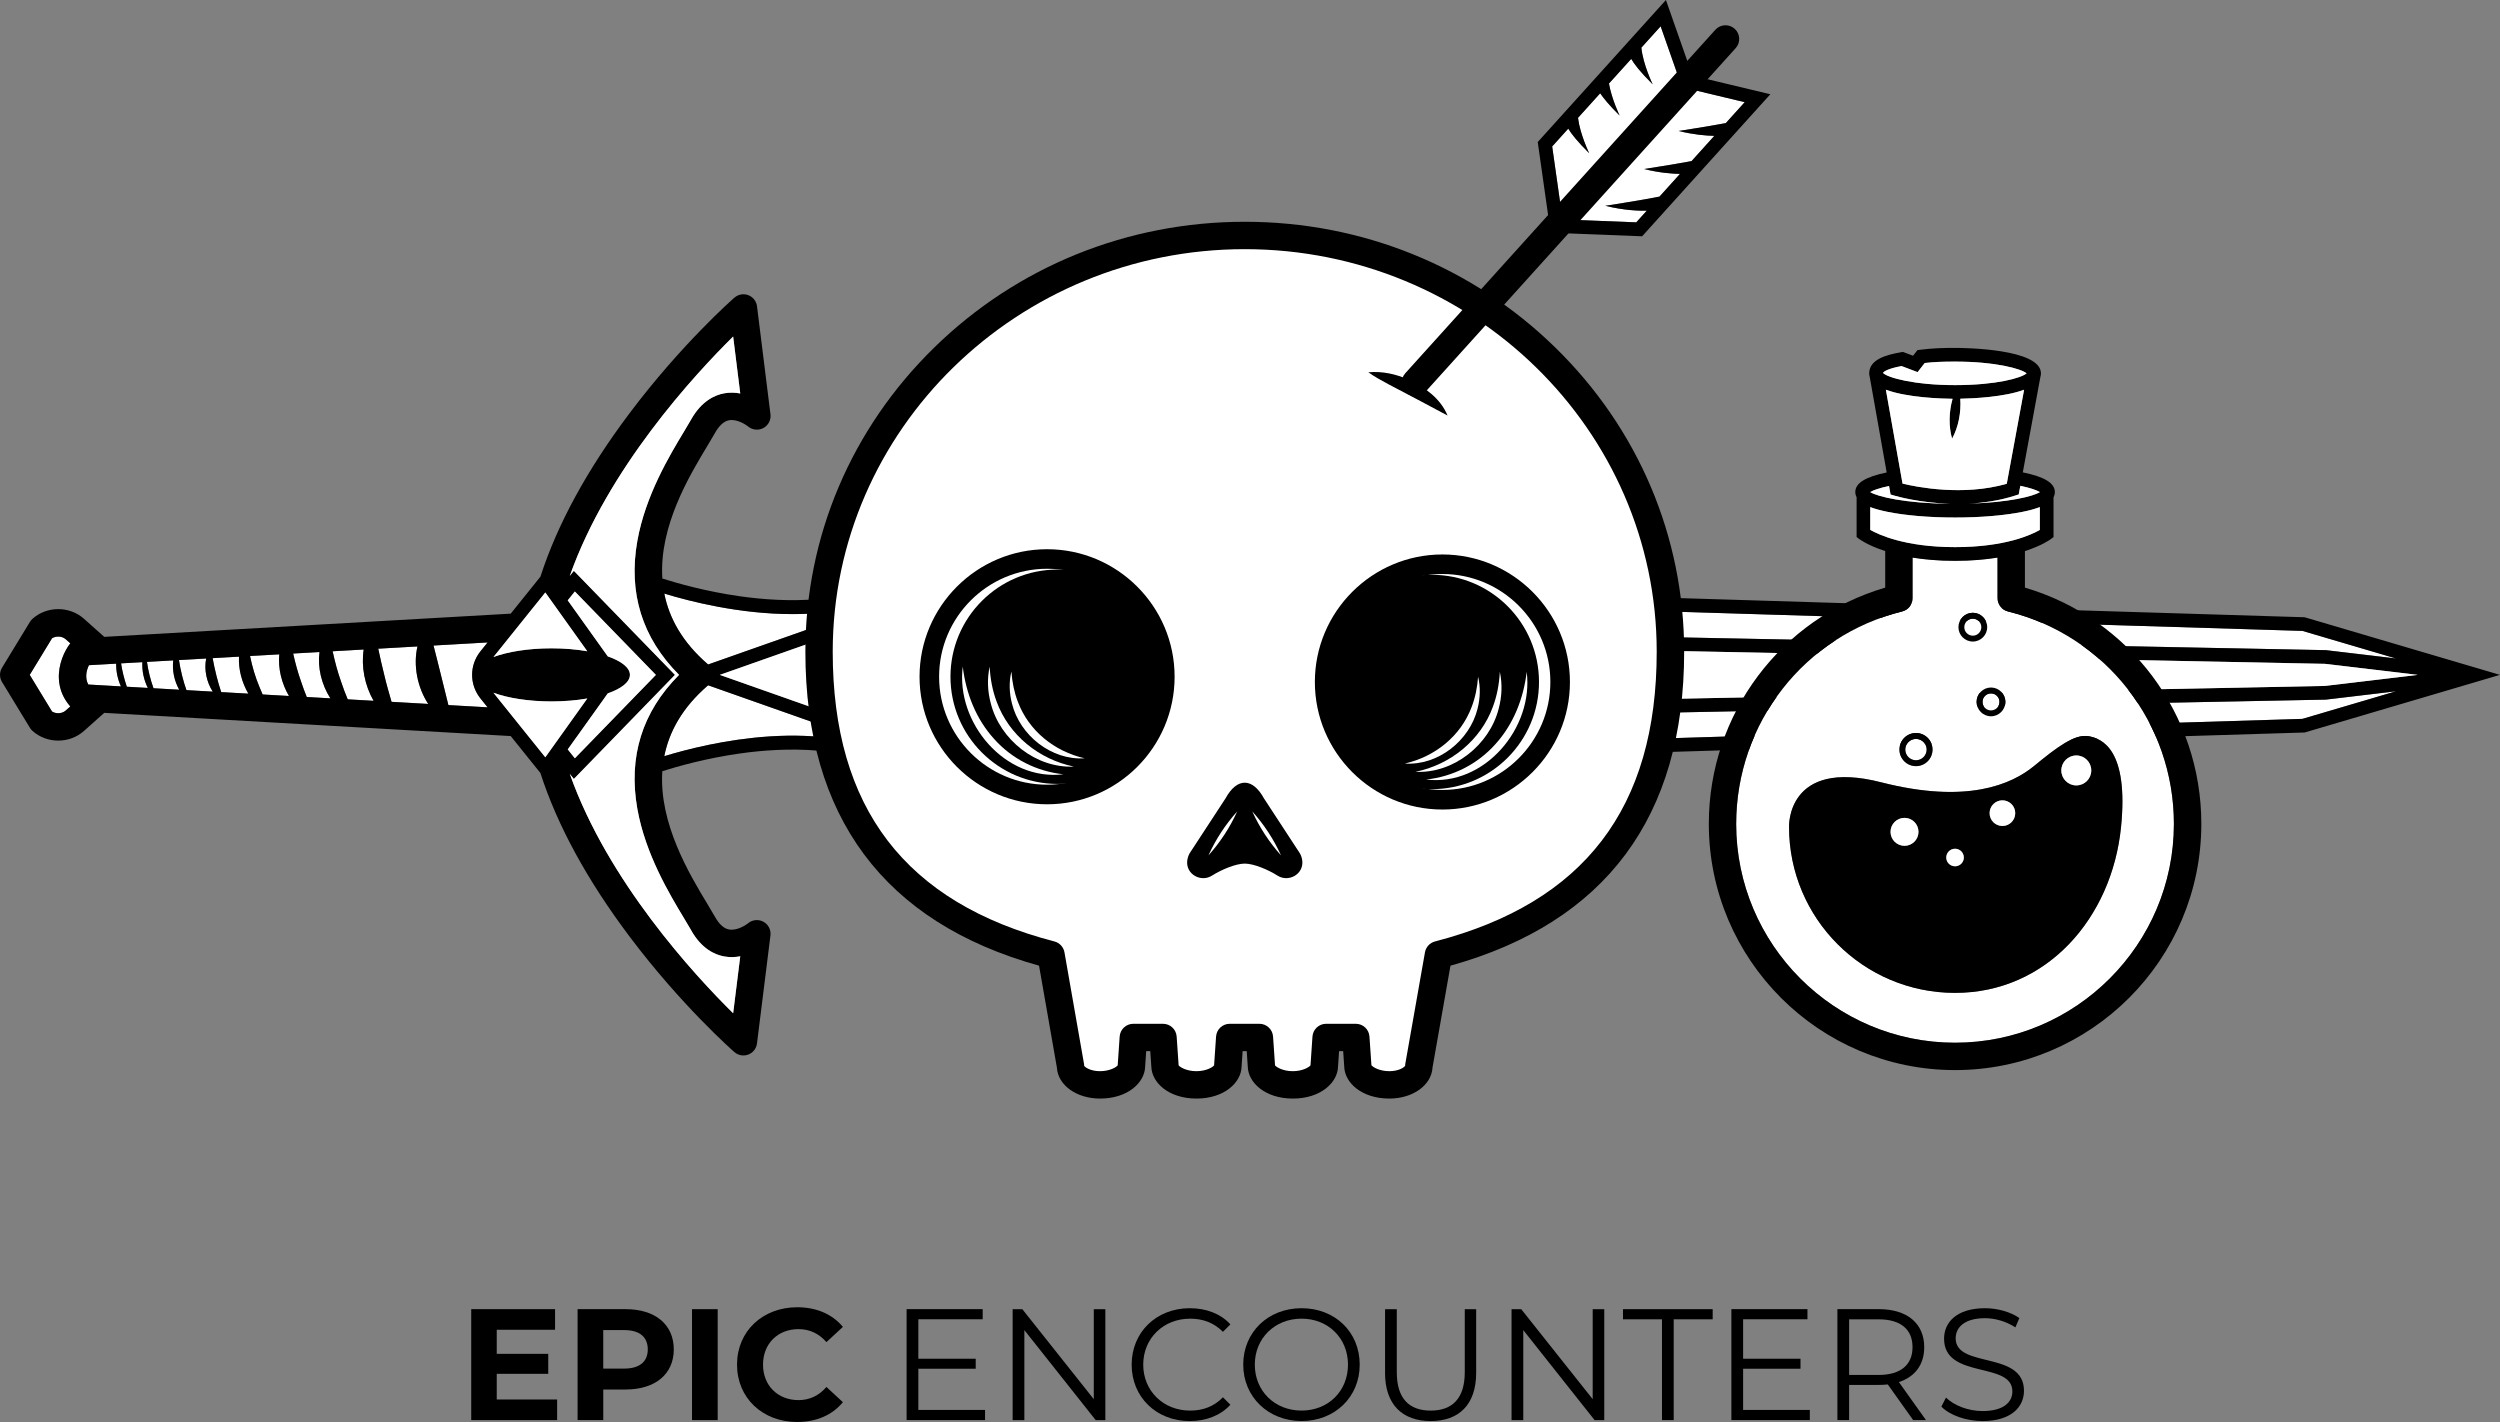 <svg viewBox="0 0 1277.68 726.74" xmlns="http://www.w3.org/2000/svg" data-name="Layer 1" id="Layer_1">
  <rect x="0" y="0" width="1277.68" height="726.74" fill="#808080" stroke="none"/>
  <defs>
    <style>
      .cls-1 {
        fill: none;
      }

      .cls-2 {
        fill: #fff;
      }
    </style>
  </defs>
  <g>
    <path d="M51.18,339.64l-.4.02-5.33.3c-1.16,2.43-2.25,6.23-.35,9.88l5.68.33.4.02,10.63.61c-1.65-3.64-2.51-7.66-2.43-11.63l-8.2.47Z" class="cls-2"></path>
    <path d="M72.76,338.41l-10.89.62c.62,4.07,1.62,8.04,2.95,11.94h.01l10.71.61c-2.01-4.07-3.01-8.67-2.78-13.17Z" class="cls-2"></path>
    <path d="M88.54,337.51l-13.43.76c.64,4.61,1.78,9.09,3.34,13.48l13.15.75c-2.53-4.52-3.66-9.89-3.06-14.99Z" class="cls-2"></path>
    <path d="M105.37,336.54l-13.91.8c.41,2.69.93,5.35,1.62,8.04.59,2.5,1.37,4.92,2.21,7.33l13.45.77c-3.18-4.94-4.5-11.23-3.37-16.94Z" class="cls-2"></path>
    <path d="M122.14,335.59l-13.47.77c.56,2.99,1.15,5.9,1.92,8.9.68,2.87,1.57,5.65,2.46,8.46l13.88.79c-3.33-5.74-5.11-12.43-4.79-18.92Z" class="cls-2"></path>
    <path d="M142.73,334.41l-14.94.85c1.1,5.42,2.66,10.71,4.81,15.84.5,1.3,1.05,2.58,1.62,3.83l13.46.77c-3.75-6.42-5.63-14.05-4.95-21.29Z" class="cls-2"></path>
    <path d="M163.29,333.23l-13.46.77c1.08,4.88,2.39,9.71,4.03,14.3.87,2.72,1.88,5.33,2.92,7.92l12.08.69c-4.47-6.99-6.64-15.64-5.57-23.68Z" class="cls-2"></path>
    <path d="M185.88,331.94l-15.88.91c1.14,5.27,2.52,10.49,4.29,15.45,1,3.14,2.19,6.13,3.42,9.11l13.22.76c-4.48-7.84-6.41-17.43-5.05-26.23Z" class="cls-2"></path>
    <path d="M213.36,330.37l-20.05,1.15c.99,4.63,1.99,9.24,3.14,13.7,1.06,4.55,2.38,9,3.66,13.47l18.74,1.07c-5.44-8.32-7.79-19.54-5.49-29.39Z" class="cls-2"></path>
    <path d="M245.55,332.87l3.65-4.54-27.64,1.58c1.36,5.18,2.64,10.52,3.79,15.07.88,3.59,2.64,10.45,3.81,15.37l20.04,1.15-3.65-4.55c-5.69-7.09-5.69-16.99,0-24.08Z" class="cls-2"></path>
    <path d="M35.94,328.79l-2.36-2.1c-1.83-1.64-4.91-1.8-6.99-.49l-11.4,18.71,11.4,18.72c2.08,1.31,5.16,1.14,6.99-.49l2.35-2.1c-.19-.22-.38-.45-.56-.67-.25-.29-.48-.59-.7-.89-.03-.03-.05-.06-.07-.09-.19-.25-.37-.51-.54-.76-1.15-1.67-2.01-3.36-2.63-5.06-.09-.24-.18-.49-.25-.73-.06-.16-.11-.32-.15-.47-.19-.58-.34-1.17-.46-1.75-.15-.67-.26-1.34-.34-2.01-.07-.59-.12-1.18-.14-1.76-.34-7.49,2.93-14.3,5.75-17.95.03-.04.06-.08.1-.11Z" class="cls-2"></path>
    <path d="M339.5,303.35c2.45,12.43,9.13,24.83,22.4,36.24l63.53-22.39h.63s762.64,15.07,762.64,15.07l.17.02,35.68,4.24-47.85-14.11-714.45-21.89c-17.38,9.97-37.75,13.3-57.19,13.3-27.11,0-52.46-6.47-65.56-10.49Z" class="cls-2"></path>
    <path d="M1188.7,357.55l-763.28,15.09-63.53-22.41c-13.27,11.41-19.94,23.81-22.4,36.24,22.51-6.89,81.13-21.05,122.75,2.81l714.45-21.89,47.85-14.11-35.85,4.26Z" class="cls-2"></path>
    <path d="M1177.82,315.46l-716.35-21.94-1.01-.03-.87.51c-25.18,14.85-58.19,14.04-81.44,10.74-17.33-2.46-31.98-6.63-39.64-9.07-1.75-26.74,13.87-52.65,23.1-67.95,1.49-2.47,2.77-4.6,3.81-6.45,2.13-3.8,4.54-5.98,7.15-6.48,3.9-.75,8.39,2.05,9.75,3.16,2.21,1.85,5.32,2.16,7.85.79,2.53-1.38,3.96-4.16,3.6-7.01l-6.88-55.2c-.32-2.57-2.03-4.75-4.45-5.68-2.42-.92-5.15-.43-7.1,1.27-1.1.96-27.13,23.88-53.54,59-21.75,28.92-36.97,56.87-45.59,83.59l-.02.02-15.17,18.89-207.73,11.86-10.38-9.25c-7.37-6.57-18.92-6.57-26.28,0-.52.46-.96.99-1.32,1.58l-14.28,23.45c-1.36,2.24-1.36,5.05,0,7.28l14.28,23.45c.36.59.8,1.12,1.32,1.58,3.68,3.29,8.41,4.93,13.14,4.93,2.37,0,4.73-.41,6.96-1.23,2.23-.82,4.33-2.06,6.18-3.7l10.38-9.25,207.73,11.86,15.17,18.89v.02c8.63,26.72,23.85,54.68,45.6,83.6,26.41,35.12,52.45,58.04,53.54,59,1.3,1.14,2.94,1.73,4.61,1.73.84,0,1.68-.15,2.49-.46,2.42-.92,4.13-3.11,4.45-5.68l6.88-55.2c.36-2.86-1.07-5.64-3.6-7.01-2.53-1.37-5.64-1.06-7.85.79-1.02.86-5.66,3.91-9.71,3.17-2.63-.48-5.05-2.66-7.2-6.49-1.04-1.85-2.32-3.98-3.81-6.45-9.23-15.3-24.85-41.21-23.1-67.95,7.63-2.43,22.2-6.58,39.5-9.04,23.3-3.32,56.36-4.15,81.58,10.72l.87.51,716.91-21.96h.45s99.86-29.47,99.86-29.47l-99.86-29.45ZM30.09,346.85c.02.58.07,1.17.14,1.76.08.67.19,1.34.34,2.01.12.58.27,1.17.46,1.75.04.15.09.31.15.47.07.24.16.49.25.73.62,1.7,1.48,3.39,2.63,5.06.17.25.35.51.54.76.02.03.04.06.07.09.22.3.45.6.7.89.18.22.37.45.56.67l-2.35,2.1c-1.83,1.63-4.91,1.8-6.99.49l-11.4-18.72,11.4-18.71c2.08-1.31,5.16-1.15,6.99.49l2.36,2.1s-.07.07-.1.11c-2.82,3.65-6.09,10.46-5.75,17.95ZM462.25,389.28c-41.62-23.86-100.24-9.71-122.75-2.81,2.45-12.43,9.13-24.83,22.4-36.24l63.53,22.41,763.28-15.09,35.85-4.26-47.85,14.11-714.45,21.89ZM378.33,488.73l-3.63,29.11c-19.79-19.54-64.09-67.51-83.49-122.33l2.08,2.58,51.67-53.18-51.67-53.18-2.08,2.58c19.39-54.83,63.7-102.79,83.49-122.33l3.63,29.11c-2.54-.49-5.32-.61-8.24-.08-4.76.87-11.56,3.9-16.89,13.41-.93,1.65-2.16,3.7-3.58,6.06-7.39,12.26-19.77,32.78-23.89,55.98-4.71,26.53,2.46,49.52,21.33,68.44-18.87,18.92-26.04,41.91-21.33,68.44,4.12,23.2,16.5,43.72,23.89,55.98,1.43,2.37,2.66,4.41,3.59,6.06,5.33,9.51,12.13,12.54,16.89,13.41,2.91.53,5.7.41,8.24-.08ZM290.15,383l4.48-6.27h.02s2.9-4.08,2.9-4.08l13.06-18.28h0c7-2.46,11.32-5.79,11.32-9.46s-4.32-7-11.32-9.45h0s-13.07-18.29-13.07-18.29l-2.9-4.07h-.02s-4.48-6.28-4.48-6.28h0s3.64-4.53,3.64-4.53l41.41,42.62-41.41,42.62-3.64-4.53h0ZM280.43,305.23l.95,1.33,2.11,2.96,1.94,2.71.17.25.16.22,4.48,6.27.55.77,7,9.8,2.36,3.3c-5.48-.95-11.7-1.5-18.29-1.5-11.76,0-22.34,1.72-29.67,4.45l6.43-8,5.9-7.35,5.9-7.35,1.16-1.44,7.11-8.85,1.74,2.43ZM270.42,376.73l-5.9-7.35-5.91-7.35-6.42-7.99h0c7.33,2.72,17.91,4.44,29.68,4.44,6.59,0,12.8-.54,18.29-1.5l-2.36,3.3-7,9.8-.55.77-4.48,6.27-.16.22-.17.25-1.94,2.71-2.11,2.96-.95,1.33-1.74,2.43-7.11-8.85-1.16-1.44ZM1176.7,322.43l47.85,14.11-35.68-4.24-.17-.02-762.64-15.06h-.63s-63.53,22.38-63.53,22.38c-13.27-11.41-19.94-23.81-22.4-36.24,13.1,4.01,38.45,10.49,65.56,10.49,19.45,0,39.81-3.34,57.19-13.3l714.45,21.89ZM367.86,344.91h0l58.68-20.68,761.66,15.04,47.45,5.64h0l-47.45,5.64-761.66,15.06-58.69-20.7ZM357.34,344.91h0s0,0,0,0h0ZM51.18,350.19l-.4-.02-5.68-.33c-1.9-3.65-.81-7.45.35-9.88l5.33-.3.4-.02,8.2-.47c-.08,3.97.78,7.99,2.43,11.63l-10.63-.61ZM64.83,350.97h-.01c-1.33-3.9-2.33-7.87-2.95-11.94l10.89-.62c-.23,4.5.77,9.1,2.78,13.17l-10.71-.61ZM78.45,351.75c-1.56-4.39-2.7-8.87-3.34-13.48l13.43-.76c-.6,5.1.53,10.47,3.06,14.99l-13.15-.75ZM95.29,352.71c-.84-2.41-1.62-4.83-2.21-7.33-.69-2.69-1.21-5.35-1.62-8.04l13.91-.8c-1.13,5.71.19,12,3.37,16.94l-13.45-.77ZM113.05,353.72c-.89-2.81-1.78-5.59-2.46-8.46-.77-3-1.36-5.91-1.92-8.9l13.47-.77c-.32,6.49,1.46,13.18,4.79,18.92l-13.88-.79ZM134.22,354.93c-.57-1.25-1.12-2.53-1.62-3.83-2.15-5.13-3.71-10.42-4.81-15.84l14.94-.85c-.68,7.24,1.2,14.87,4.95,21.29l-13.46-.77ZM156.78,356.22c-1.04-2.59-2.05-5.2-2.92-7.92-1.64-4.59-2.95-9.42-4.03-14.3l13.46-.77c-1.07,8.04,1.1,16.69,5.57,23.68l-12.08-.69ZM177.71,357.41c-1.23-2.98-2.42-5.97-3.42-9.11-1.77-4.96-3.15-10.18-4.29-15.45l15.88-.91c-1.36,8.8.57,18.39,5.05,26.23l-13.22-.76ZM200.11,358.69c-1.28-4.47-2.6-8.92-3.66-13.47-1.15-4.46-2.15-9.07-3.14-13.7l20.05-1.15c-2.3,9.85.05,21.07,5.49,29.39l-18.74-1.07ZM229.16,360.35c-1.17-4.92-2.93-11.78-3.81-15.37-1.15-4.55-2.43-9.89-3.79-15.07l27.64-1.58-3.65,4.54c-5.69,7.09-5.69,16.99,0,24.08l3.65,4.55-20.04-1.15Z"></path>
    <path d="M353.2,475.39c-.93-1.66-2.16-3.7-3.59-6.06-7.39-12.26-19.77-32.78-23.89-55.98-4.71-26.53,2.46-49.52,21.33-68.44-18.87-18.92-26.04-41.91-21.33-68.44,4.12-23.2,16.5-43.72,23.89-55.98,1.43-2.36,2.66-4.41,3.58-6.06,5.33-9.51,12.13-12.54,16.89-13.41,2.91-.53,5.7-.41,8.24.08l-3.63-29.11c-19.79,19.54-64.09,67.51-83.49,122.33l2.08-2.58,51.67,53.18-51.67,53.18-2.08-2.58c19.39,54.83,63.7,102.79,83.49,122.33l3.63-29.11c-2.54.49-5.32.61-8.24.08-4.76-.87-11.56-3.9-16.89-13.41Z" class="cls-2"></path>
    <polygon points="1188.22 350.56 1235.67 344.91 1235.67 344.91 1188.22 339.27 426.56 324.23 367.87 344.91 367.86 344.91 426.56 365.61 1188.22 350.56" class="cls-2"></polygon>
    <path d="M335.2,344.91l-41.41-42.62-3.64,4.53h0s4.48,6.27,4.48,6.27h.02s2.9,4.08,2.9,4.08l13.07,18.29h0c7,2.45,11.32,5.78,11.32,9.45s-4.32,7-11.32,9.45h0s-13.06,18.29-13.06,18.29l-2.9,4.07h-.02s-4.48,6.28-4.48,6.28h0s3.64,4.53,3.64,4.53l41.41-42.62Z" class="cls-2"></path>
    <path d="M271.58,311.65l-1.16,1.44-5.9,7.35-5.9,7.35-6.43,8c7.33-2.73,17.91-4.45,29.67-4.45,6.59,0,12.8.54,18.29,1.5l-2.36-3.3-7-9.8-.55-.77-4.48-6.27-.16-.22-.17-.25-1.94-2.71-2.11-2.96-.95-1.33-1.74-2.43-7.11,8.85Z" class="cls-2"></path>
    <path d="M278.69,387.02l1.74-2.43.95-1.33,2.11-2.96,1.94-2.71.17-.25.16-.22,4.48-6.27.55-.77,7-9.8,2.36-3.3c-5.48.95-11.7,1.5-18.29,1.5-11.77,0-22.35-1.72-29.68-4.45h0s6.42,8,6.42,8l5.91,7.35,5.9,7.35,1.16,1.44,7.11,8.85Z" class="cls-2"></path>
  </g>
  <g>
    <g>
      <path d="M735.16,487.93c75.78-19.68,118.55-68.39,118.55-154.87,0-117.48-97.41-212.72-217.56-212.72s-217.56,95.24-217.56,212.72c0,86.48,42.77,135.19,118.55,154.87l9.98,56.93c0,5.29,6.74,9.59,15.06,9.59h0c8.32,0,16.06-4.29,16.06-9.59l1-14.64h15.17l1,14.64c0,5.29,7.74,9.59,16.06,9.59h0c8.32,0,16.06-4.29,16.06-9.59l1-14.64h15.17l1,14.64c0,5.29,7.74,9.59,16.06,9.59h0c8.32,0,16.06-4.29,16.06-9.59l1-14.64h15.17s1,14.64,1,14.64c0,5.29,7.74,9.59,16.06,9.59h0c8.32,0,15.06-4.29,15.06-9.59l10.04-56.93Z" class="cls-2"></path>
      <path d="M710.06,561.45c-14.26,0-22.85-8.23-23.06-16.29l-.54-7.94h-2.1l-.54,7.94c-.2,8.06-8.79,16.29-23.06,16.29s-22.85-8.23-23.06-16.29l-.54-7.94h-2.09l-.54,7.94c-.2,8.06-8.79,16.29-23.06,16.29s-22.85-8.23-23.06-16.29l-.54-7.94h-2.09l-.54,7.94c-.2,8.06-8.79,16.29-23.06,16.29-12.05,0-21.55-6.91-22.04-15.87l-9.12-52.05c-79.25-22.11-119.42-76.08-119.42-160.47,0-58.72,23.38-113.91,65.83-155.42,42.41-41.46,98.78-64.3,158.73-64.3s116.32,22.84,158.73,64.3c42.45,41.51,65.83,96.7,65.83,155.42,0,84.4-40.17,138.36-119.43,160.47l-9.18,52.06c-.49,8.95-9.99,15.86-22.04,15.86ZM700.99,544.47c.73.96,4.07,2.98,9.07,2.98,4.71,0,7.59-1.9,8.06-2.75,0-.35.04-.71.1-1.06l10.04-56.93c.48-2.7,2.48-4.87,5.13-5.56,76.25-19.8,113.31-68.24,113.31-148.09,0-113.43-94.46-205.72-210.56-205.72s-210.56,92.29-210.56,205.72c0,79.85,37.06,128.29,113.31,148.09,2.65.69,4.66,2.87,5.13,5.57l9.98,56.93c.06.35.1.7.1,1.05.47.84,3.36,2.75,8.06,2.75,5,0,8.34-2.02,9.07-2.98,0-.03,0-.06,0-.08l1-14.64c.25-3.67,3.3-6.52,6.98-6.52h15.17c3.68,0,6.73,2.85,6.98,6.52l1,14.64s0,.06,0,.08c.73.96,4.08,2.98,9.07,2.98s8.34-2.02,9.07-2.98c0-.03,0-.06,0-.08l1-14.64c.25-3.67,3.3-6.52,6.98-6.52h15.17c3.68,0,6.73,2.85,6.98,6.52l1,14.64s0,.06,0,.08c.73.96,4.08,2.98,9.07,2.98s8.34-2.02,9.07-2.98c0-.03,0-.06,0-.08l1-14.64c.25-3.67,3.3-6.52,6.98-6.52h15.17c3.68,0,6.73,2.85,6.98,6.52l1,14.64s0,.06,0,.08Z"></path>
    </g>
    <g>
      <g>
        <path d="M737.17,413.73c-35.94,0-65.18-29.24-65.18-65.18s29.24-65.18,65.18-65.18,65.18,29.24,65.18,65.18-29.24,65.18-65.18,65.18ZM737.17,293.36c-30.43,0-55.18,24.76-55.18,55.18s24.75,55.18,55.18,55.18,55.18-24.75,55.18-55.18-24.75-55.18-55.18-55.18Z"></path>
        <circle r="54.78" cy="348.54" cx="731.76"></circle>
        <path d="M728.83,398.4c13.75-1.47,26.36-7.9,35.46-18.12,9.21-10.17,14.33-23.23,15.97-36.91,3.62,28.63-21.52,58.65-51.43,55.03h0Z" class="cls-2"></path>
        <path d="M723.4,394.46c17.88-3.66,33.29-16.04,39.57-33.24,2.1-5.62,3.23-11.62,3.55-17.85,1.35,6.1,1.09,12.63-.58,18.8-4.71,18.63-23.2,33.26-42.54,32.29h0Z" class="cls-2"></path>
        <path d="M717.97,390.22c15.4-3.47,28.62-14.07,34.15-28.92,1.87-4.83,2.89-10.02,3.29-15.44,1.28,5.29,1.11,10.99-.29,16.39-4.02,16.27-20.25,29.14-37.14,27.97h0Z" class="cls-2"></path>
      </g>
      <g>
        <path d="M535.13,411.05c-35.94,0-65.18-29.24-65.18-65.18s29.24-65.18,65.18-65.18,65.18,29.24,65.18,65.18-29.24,65.18-65.18,65.18ZM535.13,290.68c-30.43,0-55.18,24.76-55.18,55.18s24.75,55.18,55.18,55.18,55.18-24.76,55.18-55.18-24.75-55.18-55.18-55.18Z"></path>
        <circle r="54.78" cy="345.86" cx="540.54"></circle>
        <path d="M543.47,395.72c-29.91,3.61-55.05-26.41-51.43-55.04,1.64,13.67,6.76,26.74,15.97,36.91,9.1,10.23,21.71,16.66,35.46,18.12h0Z" class="cls-2"></path>
        <path d="M548.91,391.78c-19.35.97-37.83-13.65-42.54-32.29-1.67-6.17-1.92-12.7-.58-18.8.32,6.23,1.45,12.24,3.55,17.86,6.28,17.2,21.68,29.58,39.57,33.24h0Z" class="cls-2"></path>
        <path d="M554.33,387.54c-16.89,1.17-33.12-11.7-37.14-27.97-1.4-5.4-1.58-11.1-.29-16.39.4,5.42,1.42,10.6,3.29,15.44,5.52,14.85,18.74,25.45,34.15,28.92h0Z" class="cls-2"></path>
      </g>
    </g>
    <g>
      <path d="M607.91,436.21l18.39-28.13s.05-.08.07-.11c5.82-10.61,13.74-10.61,19.56,0,.02.04.04.08.07.11l18.39,28.13c.71,1.3,1.09,2.67,1.2,4.02.51,6.65-7.09,10.84-12.71,7.26-4.67-2.98-12.12-6.13-16.72-6.13s-12.05,3.15-16.72,6.13c-5.62,3.59-13.23-.61-12.71-7.26.11-1.36.49-2.73,1.2-4.03Z"></path>
      <g>
        <path d="M617.59,437.19c3.72-8.19,8.69-15.81,14.71-22.5-3.71,8.2-8.7,15.81-14.71,22.5h0Z" class="cls-2"></path>
        <path d="M654.71,437.19c-6.01-6.7-11-14.3-14.71-22.5,6.02,6.69,10.99,14.31,14.71,22.5h0Z" class="cls-2"></path>
      </g>
    </g>
  </g>
  <g>
    <path d="M284.73,715.24v10.53h-43.9v-56.7h42.85v10.53h-29.81v12.31h26.32v10.21h-26.32v13.12h30.86Z"></path>
    <path d="M344.35,689.65c0,12.63-9.48,20.49-24.62,20.49h-11.42v15.63h-13.12v-56.7h24.54c15.14,0,24.62,7.86,24.62,20.57ZM331.06,689.65c0-6.24-4.05-9.88-12.07-9.88h-10.69v19.68h10.69c8.02,0,12.07-3.64,12.07-9.8Z"></path>
    <path d="M353.67,669.08h13.12v56.7h-13.12v-56.7Z"></path>
    <path d="M376.67,697.42c0-17.09,13.12-29.32,30.78-29.32,9.8,0,17.98,3.56,23.33,10.04l-8.42,7.78c-3.81-4.37-8.59-6.64-14.26-6.64-10.61,0-18.14,7.45-18.14,18.14s7.53,18.14,18.14,18.14c5.67,0,10.45-2.27,14.26-6.72l8.42,7.78c-5.35,6.56-13.53,10.12-23.41,10.12-17.58,0-30.7-12.23-30.7-29.32Z"></path>
    <path d="M503.43,720.59v5.18h-40.09v-56.7h38.88v5.18h-32.88v20.17h29.32v5.1h-29.32v21.06h34.1Z"></path>
    <path d="M564.91,669.08v56.7h-4.94l-36.45-46v46h-5.99v-56.7h4.94l36.53,46v-46h5.91Z"></path>
    <path d="M578.36,697.42c0-16.6,12.64-28.83,29.73-28.83,8.26,0,15.71,2.75,20.73,8.26l-3.81,3.81c-4.62-4.7-10.29-6.72-16.77-6.72-13.69,0-23.97,10.04-23.97,23.49s10.29,23.49,23.97,23.49c6.48,0,12.15-2.03,16.77-6.8l3.81,3.81c-5.02,5.51-12.47,8.34-20.82,8.34-17.01,0-29.64-12.23-29.64-28.83Z"></path>
    <path d="M635.38,697.42c0-16.52,12.63-28.83,29.81-28.83s29.72,12.23,29.72,28.83-12.72,28.83-29.72,28.83-29.81-12.31-29.81-28.83ZM688.92,697.42c0-13.53-10.12-23.49-23.73-23.49s-23.89,9.96-23.89,23.49,10.21,23.49,23.89,23.49,23.73-9.96,23.73-23.49Z"></path>
    <path d="M707.87,701.56v-32.48h5.99v32.24c0,13.44,6.32,19.6,17.33,19.6s17.41-6.16,17.41-19.6v-32.24h5.83v32.48c0,16.28-8.75,24.7-23.25,24.7s-23.33-8.42-23.33-24.7Z"></path>
    <path d="M819.89,669.08v56.7h-4.94l-36.45-46v46h-5.99v-56.7h4.94l36.53,46v-46h5.91Z"></path>
    <path d="M849.38,674.26h-19.92v-5.18h45.84v5.18h-19.92v51.51h-5.99v-51.51Z"></path>
    <path d="M924.95,720.59v5.18h-40.09v-56.7h38.88v5.18h-32.88v20.17h29.32v5.1h-29.32v21.06h34.1Z"></path>
    <path d="M977.76,725.77l-12.96-18.22c-1.46.16-2.92.24-4.54.24h-15.23v17.98h-5.99v-56.7h21.22c14.42,0,23.16,7.29,23.16,19.44,0,8.91-4.7,15.15-12.96,17.82l13.85,19.44h-6.56ZM977.44,688.52c0-9.07-5.99-14.25-17.33-14.25h-15.07v28.43h15.07c11.34,0,17.33-5.26,17.33-14.17Z"></path>
    <path d="M992.18,718.89l2.35-4.62c4.05,3.97,11.26,6.88,18.71,6.88,10.61,0,15.23-4.46,15.23-10.04,0-15.55-34.91-5.99-34.91-26.97,0-8.34,6.48-15.55,20.9-15.55,6.4,0,13.04,1.86,17.58,5.02l-2.02,4.78c-4.86-3.16-10.53-4.7-15.55-4.7-10.37,0-14.98,4.62-14.98,10.29,0,15.55,34.91,6.16,34.91,26.81,0,8.34-6.64,15.47-21.14,15.47-8.5,0-16.85-3-21.06-7.37Z"></path>
  </g>
  <g>
    <circle r="4.35" cy="358.72" cx="1017.54" class="cls-2"></circle>
    <path d="M979.2,388.55c3.01,0,5.46-2.45,5.46-5.46s-2.45-5.46-5.46-5.46-5.46,2.45-5.46,5.46,2.45,5.46,5.46,5.46Z" class="cls-2"></path>
    <path d="M1111.03,421.06c0-51.54-34.88-96.18-84.83-108.57-3.12-.77-5.31-3.58-5.31-6.79v-20.72c-6.1.99-13.31,1.65-21.71,1.65s-15.61-.66-21.71-1.65v20.72c0,3.22-2.19,6.02-5.31,6.79-49.95,12.39-84.83,57.04-84.83,108.58,0,61.68,50.18,111.85,111.85,111.85s111.86-50.18,111.86-111.85ZM1024.88,358.72c0,4.05-3.3,7.35-7.35,7.35s-7.35-3.3-7.35-7.35,3.3-7.35,7.35-7.35,7.35,3.3,7.35,7.35ZM1008.25,313.18c4.05,0,7.35,3.3,7.35,7.35s-3.3,7.35-7.35,7.35-7.35-3.3-7.35-7.35,3.3-7.35,7.35-7.35ZM979.2,374.63c4.67,0,8.46,3.8,8.46,8.46s-3.79,8.46-8.46,8.46-8.46-3.79-8.46-8.46,3.8-8.46,8.46-8.46ZM999.17,507.43c-46.85,0-84.84-37.98-84.84-84.84,0,0-1.35-35.17,47.11-22.77,43.64,11.17,66.55,1.17,78.12-8.35s20.5-16.31,27.65-15.23,20.73,6.94,16.8,46.35c-4.65,46.62-37.98,84.84-84.84,84.84Z" class="cls-2"></path>
    <circle r="4.35" cy="320.53" cx="1008.25" class="cls-2"></circle>
    <path d="M1034.88,300.34v-18.69c8.76-2.84,12.91-5.88,13.23-6.12l1.39-1.05v-20.35c.44-.83.67-1.7.67-2.64,0-4.59-5.21-7.8-16.37-10.08l9.01-48.89c.17-.54.26-1.11.26-1.71,0-12.64-39.4-13.01-43.89-13.01-6.36,0-11.56.16-17.8.95l-1.43.18-2.24,2.88-5.17-1.96-.94.16c-7.59,1.31-16.3,3.71-16.3,10.79,0,.57.08,1.11.23,1.62l8.7,49.04c-10.93,2.27-16.04,5.46-16.04,10.01,0,.94.23,1.82.67,2.64v20.35l1.39,1.05c.32.24,4.46,3.28,13.23,6.12v18.68c-53.35,15.71-90.15,64.58-90.15,120.73,0,69.4,56.46,125.85,125.85,125.85s125.86-56.46,125.86-125.85c0-56.14-36.79-105.01-90.15-120.72ZM887.31,421.06c0-51.54,34.88-96.19,84.83-108.58,3.12-.77,5.31-3.58,5.31-6.79v-20.72c6.1.99,13.31,1.65,21.71,1.65s15.61-.66,21.71-1.65v20.72c0,3.22,2.19,6.02,5.31,6.79,49.95,12.39,84.83,57.04,84.83,108.57,0,61.68-50.18,111.85-111.86,111.85s-111.85-50.18-111.85-111.85ZM999.17,184.81c20.6,0,33.82,3.64,36.58,6.01-2.76,2.37-15.98,6.01-36.58,6.01s-34.69-3.89-36.82-6.24c.4-.71,2.56-2.21,9.49-3.5l8.2,3.1,3.63-4.66c4.63-.53,8.89-.72,15.5-.72ZM972.33,247.17l-8.52-48c10.78,4.07,28.59,4.59,34.1,4.65-1.89,6.63-2.06,14.1-.25,20.37,3.21-5.86,4.68-13.38,4.19-20.4,6.68-.13,22.62-.86,32.61-4.6l-8.86,48.07c-22.46,6.43-46.24,1.62-53.27-.09ZM1042.54,251.49c-3.39,2.14-15.77,5.32-36.51,5.91,7.6-.37,15.7-1.54,23.69-4.08l2-.64.81-4.39c5.13,1.06,8.48,2.23,10.01,3.2ZM966.21,252.73l2.08.61c.79.23,12.61,3.63,28.35,4.14-23.35-.24-37.22-3.71-40.84-5.99,1.49-.94,4.72-2.08,9.64-3.12l.77,4.36ZM955.83,259.16c2.42.93,5.43,1.76,9.06,2.48,9.19,1.84,21.36,2.85,34.27,2.85s25.08-1.01,34.28-2.85c3.63-.73,6.64-1.55,9.06-2.48v11.66c-4.11,2.39-17.54,8.8-43.33,8.8s-39.19-6.44-43.33-8.81v-11.65Z"></path>
    <path d="M999.17,279.62c25.79,0,39.22-6.41,43.33-8.8v-11.66c-2.42.93-5.43,1.76-9.06,2.48-9.19,1.84-21.36,2.85-34.28,2.85s-25.08-1.01-34.27-2.85c-3.63-.73-6.64-1.55-9.06-2.48v11.65c4.15,2.38,17.75,8.81,43.33,8.81Z" class="cls-2"></path>
    <path d="M1031.72,252.69l-2,.64c-7.98,2.54-16.09,3.71-23.69,4.08,20.74-.59,33.12-3.77,36.51-5.91-1.53-.96-4.89-2.14-10.01-3.2l-.81,4.39Z" class="cls-2"></path>
    <path d="M955.8,251.49c3.62,2.28,17.49,5.76,40.84,5.99-15.73-.5-27.55-3.9-28.35-4.14l-2.08-.61-.77-4.36c-4.91,1.04-8.15,2.18-9.64,3.12Z" class="cls-2"></path>
    <path d="M1025.6,247.25l8.86-48.07c-9.98,3.75-25.93,4.47-32.61,4.6.49,7.01-.98,14.54-4.19,20.4-1.81-6.27-1.64-13.74.25-20.37-5.51-.06-23.32-.58-34.1-4.65l8.52,48c7.03,1.7,30.81,6.52,53.27.09Z" class="cls-2"></path>
    <path d="M971.83,187.08c-6.93,1.29-9.09,2.79-9.49,3.5,2.12,2.35,15.53,6.24,36.82,6.24s33.82-3.64,36.58-6.01c-2.76-2.37-15.98-6.01-36.58-6.01-6.61,0-10.87.19-15.5.72l-3.63,4.66-8.2-3.1Z" class="cls-2"></path>
    <path d="M1067.21,376.24c-7.15-1.07-16.08,5.72-27.65,15.23s-34.48,19.52-78.12,8.35c-48.47-12.4-47.11,22.77-47.11,22.77,0,46.85,37.98,84.84,84.84,84.84s80.18-38.22,84.84-84.84c3.93-39.41-9.65-45.28-16.8-46.35ZM973.34,432.27c-3.94,0-7.14-3.2-7.14-7.14s3.2-7.14,7.14-7.14,7.14,3.2,7.14,7.14-3.2,7.14-7.14,7.14ZM999.17,442.73c-2.48,0-4.48-2.01-4.48-4.48s2.01-4.48,4.48-4.48,4.48,2.01,4.48,4.48-2.01,4.48-4.48,4.48ZM1023.38,422.13c-3.62,0-6.55-2.93-6.55-6.55s2.94-6.55,6.55-6.55,6.55,2.93,6.55,6.55-2.93,6.55-6.55,6.55ZM1061.14,401.39c-4.22,0-7.65-3.42-7.65-7.65s3.42-7.65,7.65-7.65,7.65,3.42,7.65,7.65-3.42,7.65-7.65,7.65Z"></path>
    <path d="M979.2,391.55c4.67,0,8.46-3.79,8.46-8.46s-3.79-8.46-8.46-8.46-8.46,3.8-8.46,8.46,3.8,8.46,8.46,8.46ZM979.2,377.63c3.01,0,5.46,2.45,5.46,5.46s-2.45,5.46-5.46,5.46-5.46-2.45-5.46-5.46,2.45-5.46,5.46-5.46Z"></path>
    <path d="M1061.14,386.1c-4.22,0-7.65,3.42-7.65,7.65s3.42,7.65,7.65,7.65,7.65-3.42,7.65-7.65-3.42-7.65-7.65-7.65Z" class="cls-2"></path>
    <path d="M973.34,417.99c-3.94,0-7.14,3.2-7.14,7.14s3.2,7.14,7.14,7.14,7.14-3.2,7.14-7.14-3.2-7.14-7.14-7.14Z" class="cls-2"></path>
    <circle r="4.48" cy="438.25" cx="999.17" class="cls-2"></circle>
    <circle r="6.55" cy="415.58" cx="1023.38" class="cls-2"></circle>
    <path d="M1010.19,358.72c0,4.05,3.3,7.35,7.35,7.35s7.35-3.3,7.35-7.35-3.3-7.35-7.35-7.35-7.35,3.3-7.35,7.35ZM1017.54,354.37c2.4,0,4.35,1.95,4.35,4.35s-1.95,4.35-4.35,4.35-4.35-1.95-4.35-4.35,1.95-4.35,4.35-4.35Z"></path>
    <path d="M1008.25,327.88c4.05,0,7.35-3.3,7.35-7.35s-3.3-7.35-7.35-7.35-7.35,3.3-7.35,7.35,3.3,7.35,7.35,7.35ZM1008.25,316.18c2.4,0,4.35,1.95,4.35,4.35s-1.95,4.35-4.35,4.35-4.35-1.95-4.35-4.35,1.95-4.35,4.35-4.35Z"></path>
  </g>
  <g>
    <line y2="195.46" x2="723.4" y1="19.91" x1="881.85" class="cls-1"></line>
    <g>
      <path d="M858.98,42.75l-10.28-29.31-9.85,10.91c.84,8.61,5.8,18.76,5.8,18.76-6.41-6.33-9.5-10.44-10.98-13.02l-11.38,12.6c1.38,7.99,5.47,16.38,5.47,16.38-5.21-5.15-8.22-8.82-9.96-11.4l-11.33,12.55c1.02,8.46,5.73,18.11,5.73,18.11-6.05-5.98-9.15-9.98-10.72-12.58l-8.21,9.1,5.3,37.32,37.67,1.46,5.39-5.98c-3.95.12-11.53-.09-21.2-2.47,0,0,19.34-2.98,27.69-4.71l10.47-11.6c-4.28-.07-10.66-.59-18.37-2.49,0,0,14.98-2.31,24.27-4.04l11.65-12.91c-4.27-.08-10.61-.6-18.25-2.49,0,0,14.82-2.28,24.11-4.02l9.66-10.7-30.2-7.23.82-3.4h0s0,0,0,0l-3.3,1.16Z" class="cls-2"></path>
      <path d="M864.96,38.63l-13.55-38.63-65.52,72.59,6.17,43.46,3.46-.49h0s0,0,0,0l-.14,3.5,43.86,1.7,65.52-72.59-39.81-9.53ZM862.29,41.59l-.82,3.4,30.2,7.23-9.66,10.7c-9.29,1.73-24.11,4.02-24.11,4.02,7.63,1.88,13.97,2.41,18.25,2.49l-11.65,12.91c-9.28,1.73-24.27,4.04-24.27,4.04,7.71,1.9,14.1,2.42,18.37,2.49l-10.47,11.6c-8.35,1.73-27.69,4.71-27.69,4.71,9.67,2.38,17.25,2.59,21.2,2.47l-5.39,5.98-37.67-1.46-5.3-37.32,8.21-9.1c1.57,2.6,4.67,6.59,10.72,12.58,0,0-4.71-9.65-5.73-18.11l11.33-12.55c1.75,2.58,4.76,6.26,9.96,11.4,0,0-4.1-8.39-5.47-16.38l11.38-12.6c1.48,2.58,4.58,6.69,10.98,13.02,0,0-4.96-10.15-5.8-18.76l9.85-10.91,10.28,29.31,3.3-1.16h0s0,0,0,0Z"></path>
    </g>
  </g>
  <path d="M739.81,212.38c-9.33-5.07-20.95-11.11-30.29-16.04-3.46-1.93-6.9-3.67-10.19-6.07,7.11-.68,14.23.95,20.71,3.8,8.16,3.8,16.27,9.71,19.76,18.31h0Z"></path>
  <path d="M723.39,202.46c-1.67,0-3.35-.6-4.69-1.8-2.87-2.59-3.1-7.02-.51-9.89L876.66,15.22c2.59-2.87,7.02-3.1,9.89-.51,2.87,2.59,3.1,7.02.51,9.89l-158.46,175.55c-1.38,1.53-3.29,2.31-5.2,2.31Z"></path>
</svg>